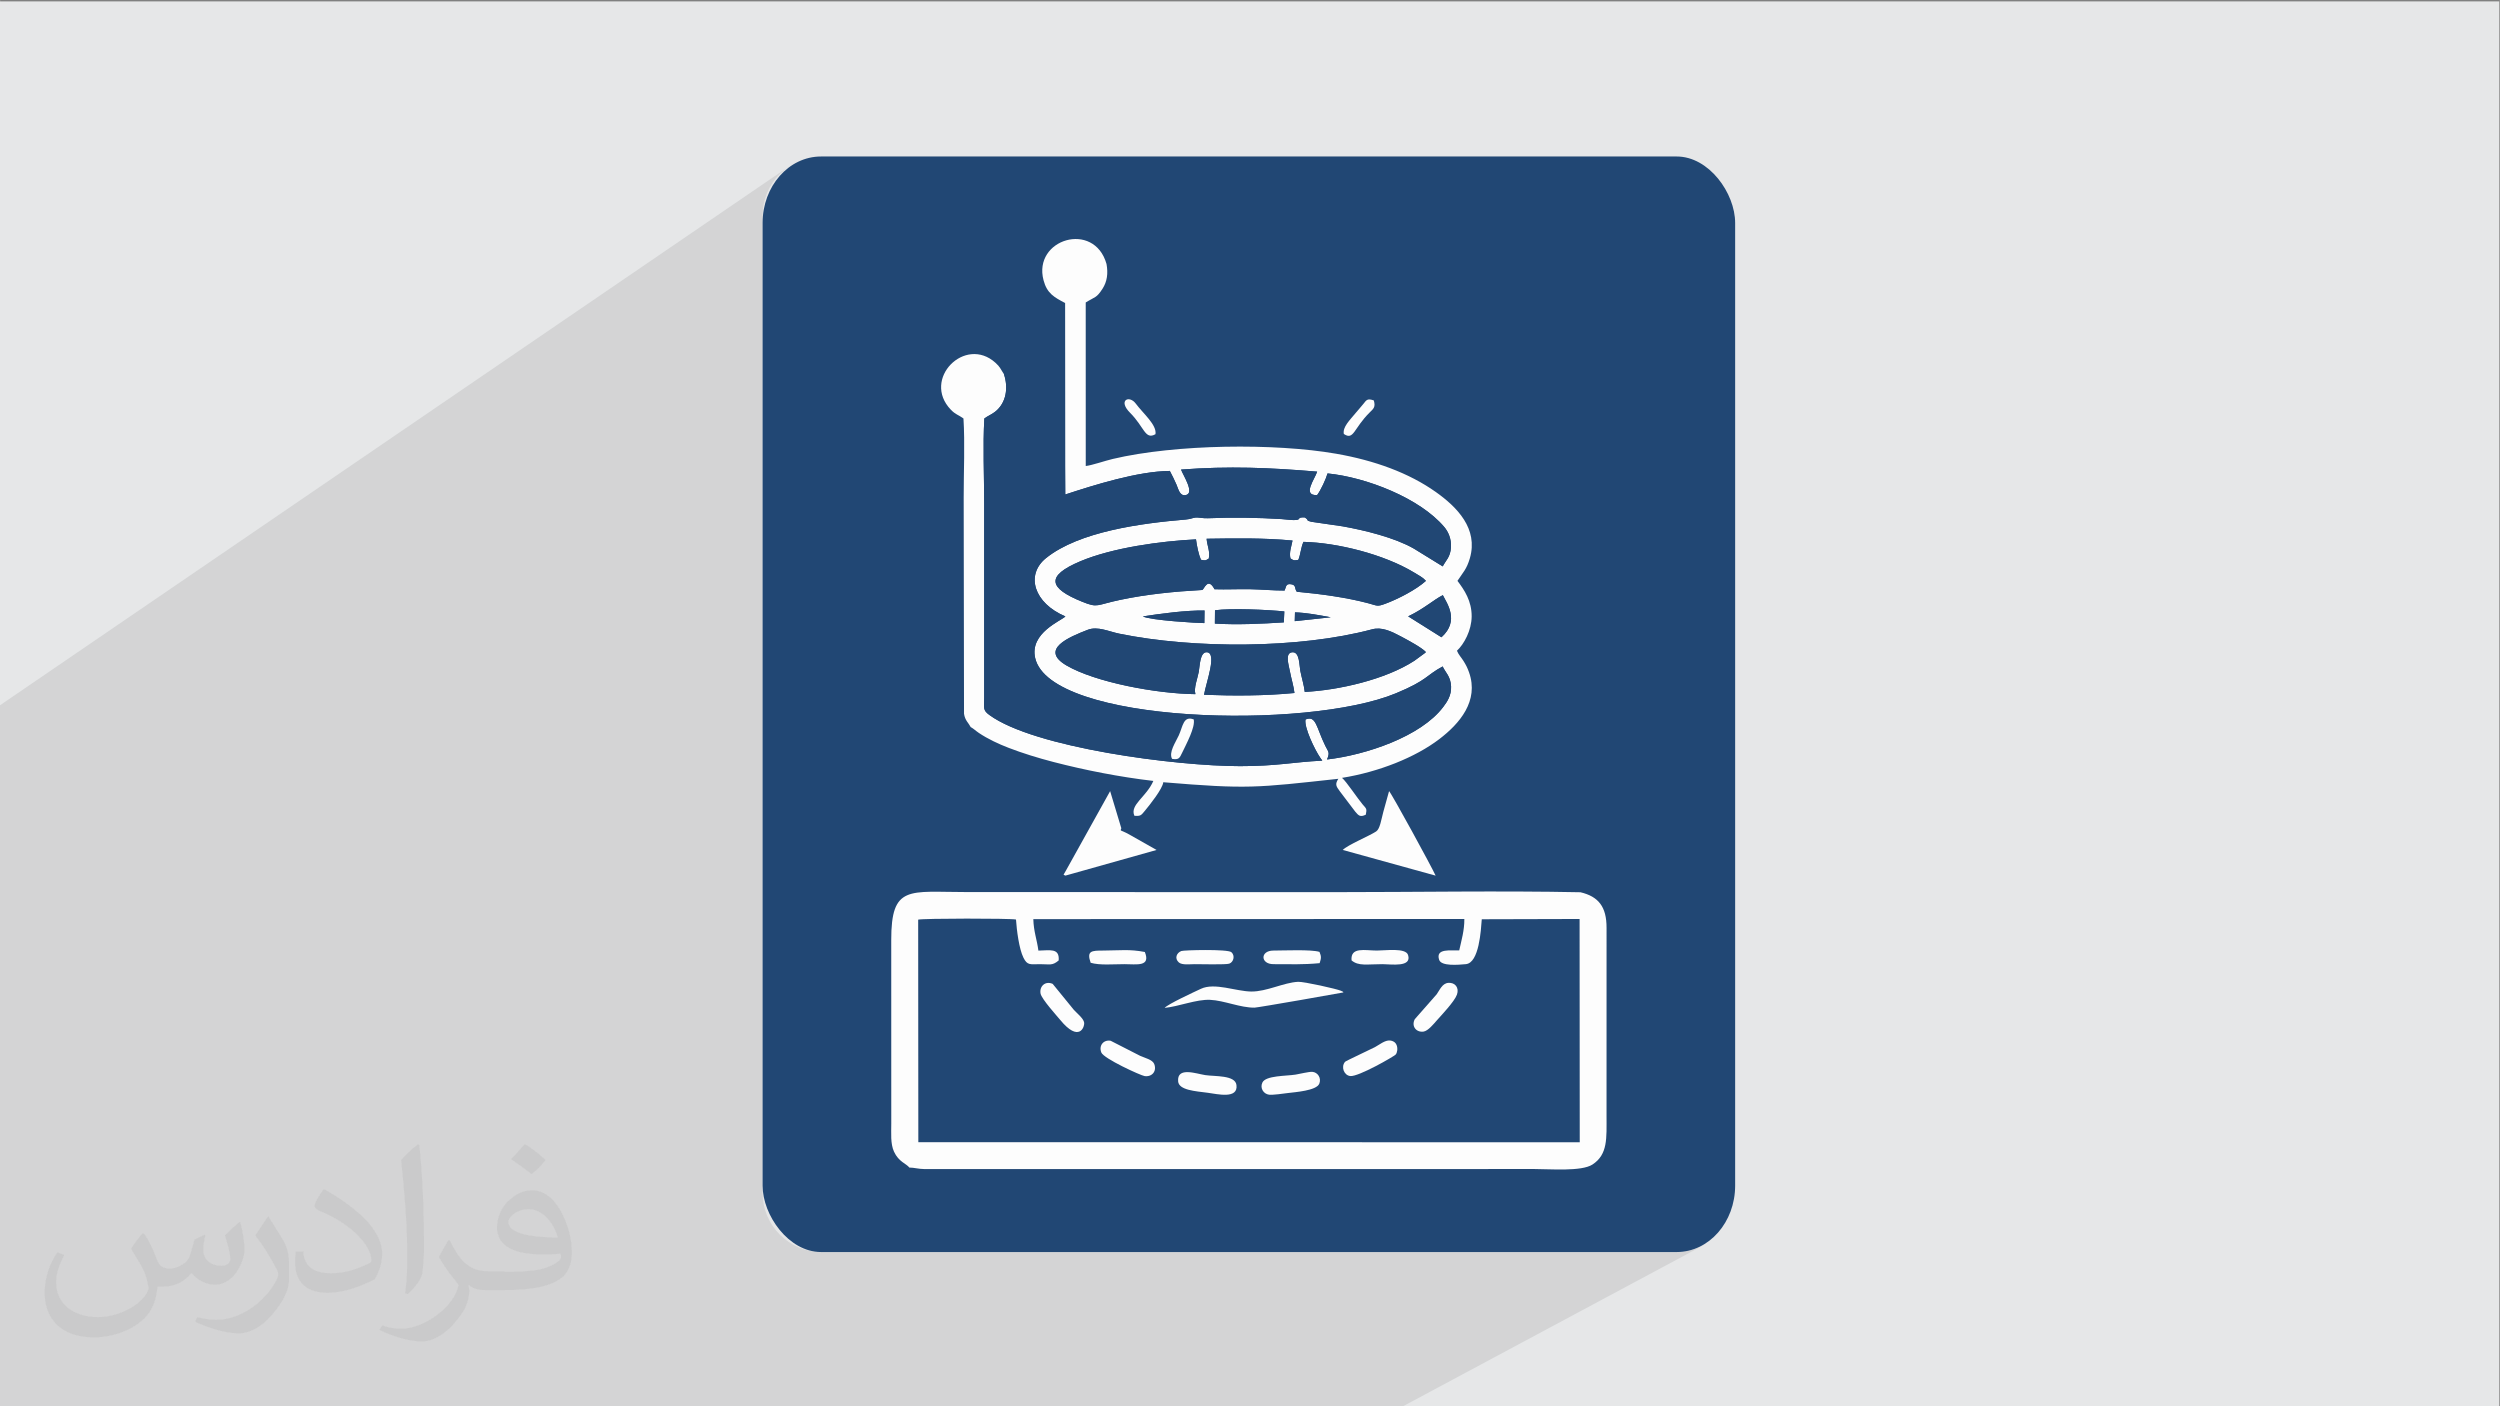 <?xml version="1.0" encoding="UTF-8"?>
<!DOCTYPE svg PUBLIC "-//W3C//DTD SVG 1.1//EN" "http://www.w3.org/Graphics/SVG/1.1/DTD/svg11.dtd">
<!-- Creator: CorelDRAW -->
<svg xmlns="http://www.w3.org/2000/svg" xml:space="preserve" width="3.703in" height="2.083in" version="1.1" style="shape-rendering:geometricPrecision; text-rendering:geometricPrecision; image-rendering:optimizeQuality; fill-rule:evenodd; clip-rule:evenodd"
viewBox="0 0 3703.33 2083.33"
 xmlns:xlink="http://www.w3.org/1999/xlink"
 xmlns:xodm="http://www.corel.com/coreldraw/odm/2003">
 <rect x="0" y="0" width="3703.33" height="2083.33" fill="#808080" stroke="none"/>
 <defs>
  <style type="text/css">
   <![CDATA[
    .fil3 {fill:#214774}
    .fil0 {fill:#E6E7E8}
    .fil4 {fill:#FDFDFD}
    .fil2 {fill:#373435;fill-opacity:0.031}
    .fil1 {fill:#373435;fill-opacity:0.102}
   ]]>
  </style>
 </defs>
 <g id="Layer_x0020_1">
  <polygon class="fil0" points="-2,2.07 3702.33,2.07 3702.33,2085.26 -2,2085.26 "/>
  <polygon class="fil1" points="2074.65,2085.26 -2,2085.26 -2,1046.06 1168.24,246.83 1161.51,251.87 1155.29,257.52 1149.64,263.74 1144.59,270.47 1140.2,277.68 1136.51,285.32 1133.56,293.34 1131.39,301.7 1130.06,310.36 1129.61,319.27 1129.61,1767.4 1130.06,1776.31 1131.39,1784.96 1133.56,1793.33 1136.51,1801.35 1140.2,1808.99 1144.59,1816.2 1149.64,1822.93 1155.29,1829.15 1161.51,1834.8 1168.24,1839.84 1175.45,1844.24 1183.09,1847.93 1191.11,1850.88 1199.47,1853.04 1208.13,1854.37 1217.04,1854.83 2482.96,1854.83 2491.86,1854.37 2500.52,1853.04 2508.88,1850.88 2516.9,1847.93 2524.54,1844.24 "/>
  <path class="fil2" d="M214.02 1828.24c7,11 12,21 16,32 3,7 5,19 21,19 5,0 11,-1 17,-5 7,-3 12,-9 14,-17l6 -21 15 -7 1 1c-2,8 -3,16 -3,21 0,18 15,24 27,24 7,0 13,-4 13,-10 0,-8 -4,-23 -8,-35 7,-7 14,-14 22,-20l1 1c4,15 6,30 6,40 0,10 -4,20 -8,27 -7,14 -20,25 -36,25 -12,0 -25,-6 -34,-17l-1 0c-9,11 -22,20 -43,20l-7 0c-1,14 -4,24 -9,33 -13,25 -50,42 -85.01,42 -49,0 -73.01,-28 -73.01,-66 0,-23 8,-45 19,-60l10 4c-7,14 -12,27 -12,40 0,35 29,52 62,52 31,0 68.01,-19 75.01,-42 -3,-25 -12,-36 -26,-59 4,-7 10,-15 17,-23l1 0 0 0 0 0 0 0 2 1 0 0 0 0 0 0 0 0 0 0 0 0 0 0 0.02 -0.01zm564.05 -133.01c10,6 20,14 30,23 -6,8 -12,15 -21,21 -10,-8 -20,-15 -30,-22 7,-8 14,-15 20,-22l0 0 0 0 0 0 1 0 0 0 0 0 0 -0zm5 96.01c-17,0 -30,11 -30,19 0,17 33,23 73.01,23 -5,-20 -22,-42 -43,-42l0 0zm-37 93.01c22,0 41,-1 55,-4 16,-4 30,-12 30,-18 0,-2 0,-3 -1,-5 -9,1 -19,1 -29,1 -29,0 -52,-7 -61,-23 -2,-5 -4,-10 -4,-16 0,-16 7,-32 19,-42 10,-9 21,-14 33,-14 20,0 37,16 48,42 6,14 11,30 11,51 0,14 -4,25 -12,34 -16,15 -45,21 -90.01,21l-20 0 0 0 -5 0c-11,0 -19,-2 -25,-7l-1 0c0,3 1,5 1,7 0,10 -3,23 -10,33 -20,30 -42,43 -60,43 -19,0 -42,-7 -63,-17l4 -7c7,3 16,5 29,5 34,0 78.01,-33 84.01,-64 -1,-3 -4,-6 -7,-10 -10,-12 -16,-22 -22,-32 5,-10 10,-18 14,-25l2 0c14,29 28,46 57,46l5 0 0 0 21 0 0 0 0 0 0 0 -3 1 0 0 0 0 -0 -0zm-146.01 31c2,-14 3,-29 3,-43l0 -21c0,-39 -5,-96.01 -9,-133.01 7,-8 17,-17 25,-23l2 1c5,47 7,101.01 7,151.01 0,13 -1,26 -2,35 -1,12 -8,21 -22,35l-3 -1 0 0 0 0 0 0 -1 -1 0 0 0 0 -0 0zm-151.02 -62.01c1,18 10,33 41,33 20,0 36,-5 55,-14 3,-1 5,-3 5,-5 0,-12 -9,-27 -24,-41 -14,-13 -34,-25 -52,-32 -6,-3 -8,-5 -8,-8 0,-5 7,-16 13,-24l2 0c20,11 43,27 60,44 15,16 25,33 25,51 0,13 -4,26 -11,38 -22,11 -46,20 -70.01,20 -29,0 -48,-14 -48,-45 0,-3 0,-9 1,-16l10 0 0 0 0 0 0 0 1 -1 0 0 0 0 0 0 0 0zm-52 -52l18 29c7,11 13,22 13,41l0 24c0,19 -12,39 -32,60 -15,14 -29,20 -42,20 -19,0 -40,-6 -65,-17l3 -7c8,2 17,4 28,4 36,0 72.01,-26 89.01,-58 2,-4 3,-7 3,-9 0,-4 -2,-8 -4,-11 -9,-17 -19,-33 -30,-47 6,-9 12,-18 18,-27l1 0 0 -2 0 0 0 0 0 0 0 -0z"/>
  <path class="fil2" d="M214.02 1828.24c7,11 12,21 16,32 3,7 5,19 21,19 5,0 11,-1 17,-5 7,-3 12,-9 14,-17l6 -21 15 -7 1 1c-2,8 -3,16 -3,21 0,18 15,24 27,24 7,0 13,-4 13,-10 0,-8 -4,-23 -8,-35 7,-7 14,-14 22,-20l1 1c4,15 6,30 6,40 0,10 -4,20 -8,27 -7,14 -20,25 -36,25 -12,0 -25,-6 -34,-17l-1 0c-9,11 -22,20 -43,20l-7 0c-1,14 -4,24 -9,33 -13,25 -50,42 -85.01,42 -49,0 -73.01,-28 -73.01,-66 0,-23 8,-45 19,-60l10 4c-7,14 -12,27 -12,40 0,35 29,52 62,52 31,0 68.01,-19 75.01,-42 -3,-25 -12,-36 -26,-59 4,-7 10,-15 17,-23l1 0 0 0 0 0 0 0 2 1 0 0 0 0 0 0 0 0 0 0 0 0 0 0 0.02 -0.01zm564.05 -133.01c10,6 20,14 30,23 -6,8 -12,15 -21,21 -10,-8 -20,-15 -30,-22 7,-8 14,-15 20,-22l0 0 0 0 0 0 1 0 0 0 0 0 0 -0zm5 96.01c-17,0 -30,11 -30,19 0,17 33,23 73.01,23 -5,-20 -22,-42 -43,-42l0 0zm-37 93.01c22,0 41,-1 55,-4 16,-4 30,-12 30,-18 0,-2 0,-3 -1,-5 -9,1 -19,1 -29,1 -29,0 -52,-7 -61,-23 -2,-5 -4,-10 -4,-16 0,-16 7,-32 19,-42 10,-9 21,-14 33,-14 20,0 37,16 48,42 6,14 11,30 11,51 0,14 -4,25 -12,34 -16,15 -45,21 -90.01,21l-20 0 0 0 -5 0c-11,0 -19,-2 -25,-7l-1 0c0,3 1,5 1,7 0,10 -3,23 -10,33 -20,30 -42,43 -60,43 -19,0 -42,-7 -63,-17l4 -7c7,3 16,5 29,5 34,0 78.01,-33 84.01,-64 -1,-3 -4,-6 -7,-10 -10,-12 -16,-22 -22,-32 5,-10 10,-18 14,-25l2 0c14,29 28,46 57,46l5 0 0 0 21 0 0 0 0 0 0 0 -3 1 0 0 0 0 -0 -0zm-146.01 31c2,-14 3,-29 3,-43l0 -21c0,-39 -5,-96.01 -9,-133.01 7,-8 17,-17 25,-23l2 1c5,47 7,101.01 7,151.01 0,13 -1,26 -2,35 -1,12 -8,21 -22,35l-3 -1 0 0 0 0 0 0 -1 -1 0 0 0 0 -0 0zm-151.02 -62.01c1,18 10,33 41,33 20,0 36,-5 55,-14 3,-1 5,-3 5,-5 0,-12 -9,-27 -24,-41 -14,-13 -34,-25 -52,-32 -6,-3 -8,-5 -8,-8 0,-5 7,-16 13,-24l2 0c20,11 43,27 60,44 15,16 25,33 25,51 0,13 -4,26 -11,38 -22,11 -46,20 -70.01,20 -29,0 -48,-14 -48,-45 0,-3 0,-9 1,-16l10 0 0 0 0 0 0 0 1 -1 0 0 0 0 0 0 0 0zm-52 -52l18 29c7,11 13,22 13,41l0 24c0,19 -12,39 -32,60 -15,14 -29,20 -42,20 -19,0 -40,-6 -65,-17l3 -7c8,2 17,4 28,4 36,0 72.01,-26 89.01,-58 2,-4 3,-7 3,-9 0,-4 -2,-8 -4,-11 -9,-17 -19,-33 -30,-47 6,-9 12,-18 18,-27l1 0 0 -2 0 0 0 0 0 0 0 -0z"/>
  <rect class="fil3" x="1129.61" y="231.84" width="1440.77" height="1622.98" rx="86.54" ry="98.48"/>
  <g id="_2618515179872">
   <path class="fil3" d="M1954.35 1605.33c-4.2,10.53 -35.92,12.55 -47.06,13.99 -6.12,0.79 -22.02,3.08 -27.37,2.39 -7.91,-1.02 -13.86,-9.32 -9.94,-17.91 4.85,-10.63 35.31,-9.6 49.21,-11.85 5.73,-0.93 20.02,-4.45 24.74,-4.09 8.07,0.61 13.75,9.12 10.42,17.47zm-209.15 -3.3c-1.94,-22.07 26.56,-11.42 40.1,-9.33 14.42,2.22 44.45,-0.27 46.31,14.69 2.64,21.22 -28.2,13.37 -42.82,11.45 -17.46,-2.3 -42.44,-3.69 -43.59,-16.8zm322.24 -39.75c-2.4,2.71 -55.21,33.18 -67.26,31.81 -9.23,-1.04 -14.11,-13.55 -7.66,-21.11 1.15,-1.35 37.77,-18.3 44.18,-21.69 6.28,-3.32 14.91,-10.66 22.5,-9.87 4.03,0.42 7.86,2.3 9.71,6.91 1.91,4.75 0.95,11.23 -1.46,13.95zm-436.06 -3.09c-4.09,-10.44 3.5,-19.25 13.85,-17.36l43.58 22.27c7.46,3.4 18.43,5.64 20.96,12.19 4.2,10.86 -3.5,19.44 -14.3,17.85 -5.69,-0.84 -60.52,-25.81 -64.1,-34.94zm-90 -87.33c-1.94,-10.49 6.87,-19.23 17.98,-14.3l31.2 38.31c3.69,4.27 14.7,12.96 15.41,19.11 0.8,6.94 -7.79,29.61 -35.46,-4.03 -5.09,-6.18 -27.63,-30.94 -29.13,-39.09zm616.85 1.65c-3.61,10.16 -23.31,30.8 -30.35,38.76 -3.58,4.05 -12.39,15.05 -19.11,15.98 -10.87,1.49 -18.39,-7.98 -13,-18.37l32.41 -36.86c4.39,-6.03 8.12,-16.24 17.24,-16.97 9.96,-0.81 16.51,7.06 12.81,17.46zm-433.01 19.63c4.35,-5.44 43.57,-23.5 53.7,-28.28 20.4,-9.61 51.86,3.76 74.54,4.02 22.8,0.26 47.94,-13.29 69.43,-14.39 8.48,-0.44 57.42,10.54 63.37,13.2 5.55,2.48 2.19,0.95 3.79,2.52 -0.73,0.36 -126.58,22.48 -131.61,22.54 -21.19,0.25 -44.79,-10.55 -65.87,-11.56 -20.17,-0.96 -46.82,9.98 -67.35,11.94zm98.9 -82.52c5.72,5.04 3.3,14.65 -3.18,16.98 -4.78,1.72 -43.25,0.74 -51.5,0.75 -6.7,0.01 -18.37,1.67 -23.16,-2.56 -6.77,-5.97 -3.45,-14.13 3.67,-16.92 3.49,-1.37 68.7,-3.08 74.18,1.75zm177.99 12.11c-1.79,-20.43 20,-14.53 37.57,-14.53 12.95,0 42.58,-4.38 46.11,6.48 6.12,18.83 -25.23,13.67 -37.87,13.67 -22.67,0 -35.45,3.23 -45.81,-5.61zm-115.68 5.61c-19.49,0 -19.96,-20.14 0,-20.14 14.81,0 56.44,-1.89 68.18,1.97 2.82,6.89 2.69,9.09 0.2,16.69 -24.77,2.35 -43.19,1.48 -68.38,1.48zm-270.85 -2.07c-6.26,-17.81 1.26,-18.05 18.73,-18.07 25.48,-0.15 38.32,-2.33 61.54,2.11 9.04,22.37 -12.24,18.03 -30.24,18.03 -16.09,0 -36.75,1.94 -50.04,-2.07zm-84.91 -64.67c0.48,18.48 5.48,30.67 7.51,46.64 16.38,-0.15 31.61,-4.54 30.05,14.59 -9.68,8.17 -13.14,5.46 -27.86,5.52 -14.25,0.06 -18.5,2.12 -24.33,-9.59 -6.52,-13.12 -9.96,-40.62 -11.04,-56.56 -9.01,-1.88 -137.77,-1.78 -144.92,0.18l0.24 329.69 979.83 0.09 -0.22 -330.76 -144.91 0.4c-1.24,16.1 -3.84,64.75 -23.63,66.52 -11.3,1.01 -36.31,3.35 -39.51,-6.39 -5.84,-17.74 17.95,-13.35 29.73,-13.99 3.37,-15.11 7.77,-30.05 7.59,-46.53l-638.53 0.19z"/>
   <path class="fil4" d="M1770.8 1028.35c-57.52,-0.54 -148.53,-17.68 -190.94,-42.48 -40.58,-23.73 3.78,-42.15 31.46,-52.86 14.62,-5.66 30.92,2.51 46.94,5.79 109.43,22.39 266.02,22.47 374.29,-6.49 14.15,-3.78 27.93,2.6 43.2,10.78 10.16,5.44 30.48,16.28 36.49,22.89 -0.25,0.31 -0.64,0.4 -0.76,0.93l-16.18 11.88c-43.12,28.06 -112.52,43.68 -162.52,46.25 -0.97,-9.41 -4.69,-21.46 -6.58,-31.25 -1.59,-8.2 -0.91,-28.06 -11.57,-27.5 -11.73,0.62 -5.63,18.53 -3.85,28.22 1.86,10.14 5.9,23.14 6.74,32.12 -43.76,4.26 -89.85,4.36 -133.94,2.63 2.94,-17.93 20.09,-62.58 3.9,-63.01 -10.13,-0.27 -10.16,20.8 -11.71,29.06 -1.88,9.98 -7.59,23.79 -4.96,33.04zm29 -124.27c23.35,-3.28 77.81,-0.88 102.73,1.73l-0.74 16.2c-32.47,2.11 -69.31,3.86 -102.18,1.8l0.19 -19.73zm286.16 9.01c24.22,-11.63 37.74,-24.6 51.39,-31.41 5.94,12.06 25.29,37.84 -2.1,62.38l-49.3 -30.97zm-167.68 -5.91c17.78,0.51 36.26,4.26 53.05,7.26l-53.38 5.76 0.33 -13.02zm-225.34 5.97c27.25,-4.23 63.66,-9.08 91.37,-8.75l-0.25 18.67c-8.14,0.15 -80.98,-4.14 -91.12,-9.92zm86.04 -83.89c7.07,1.33 6.21,1.43 11.59,-1.72 2.34,-10.26 -2.39,-19.07 -3.19,-29.43 43.33,-0.62 83.96,-1.37 127.3,2.66 -1.63,8.59 -5.24,17.55 -3.07,26.53 5.53,3.21 4.14,3.28 11.6,2.11 3.11,-6.36 3.93,-19.09 7.72,-26.67 50.06,1.21 119.05,18.31 163.89,45.44 2.91,1.76 6.31,3.67 9.26,5.58 3.93,2.56 5.52,3.87 8.24,6.75 -14.55,13.06 -40.55,26.57 -60.17,33.9 -12.41,4.63 -11.97,2.84 -24.48,-0.51 -32.94,-8.82 -71.48,-13.99 -106.63,-17.26 -3.8,-4.74 -0.47,-9.95 -8.55,-11.13 -8.05,-1.18 -7.07,3.69 -9.58,9.34 -16.53,0.08 -34.2,-1.65 -51.08,-1.97 -17.48,-0.33 -35.56,0.63 -52.73,0.06 -9.75,-18.59 -15.2,-0.3 -18.13,1.08 -41.63,2.28 -82.17,6.31 -121.89,14.69 -35.69,7.52 -32.29,12.27 -55.74,2.84 -50.22,-20.19 -54.84,-38.27 -2.96,-60.09 47.71,-20.07 119.26,-29.87 171.29,-32.44 1.26,9.94 4,22.76 7.31,30.24zm-200.96 -96.7c42.54,-13.93 106.98,-34.39 154.87,-34.9 3.73,7.07 6.52,12.75 9.73,20.02 3.15,7.16 4.82,17.12 13.41,15.85 14.81,-2.2 -3.69,-29.74 -6.51,-37.91 71.21,-5.38 131.29,-2.89 201.64,3.08 -3.42,10.89 -22.76,35.86 -0.03,34.71 5.32,-6.85 13.38,-24.39 15.43,-32.07 57.72,5.77 136.71,36.65 172.82,79.3 5.86,6.92 10.79,17.45 10.02,30.21 -0.87,14.55 -7.7,19.33 -12.22,28.22l-42.93 -26.45c-28.26,-16.14 -72.35,-27 -105.53,-32.91l-46.18 -6.72c-9.3,-2.16 -2.4,-2.18 -9.96,-6.51 -13.65,-0.33 -2.64,4.04 -16.38,3.99 -4.83,-0.02 -12.4,-1.13 -17.65,-1.46 -36.03,-2.26 -73.36,-2.71 -109.35,-1.26 -7.44,0.3 -13.83,-1.4 -17.98,-1.06 -4.39,0.36 -6.96,2.31 -14.9,2.98 -65.67,5.49 -157.92,17.73 -206.82,57.12 -30.83,24.83 -17.9,66.85 28.72,86.4 -5.76,6.21 -53.31,24.41 -44.81,61.6 22.25,97.34 402.82,106.98 534.44,52.29 47.07,-19.56 43.87,-26.06 69.22,-39.78 4.05,8.95 11.89,14.67 12.5,29.72 0.53,13.24 -5.88,22.7 -11.8,30.5 -33.21,43.74 -114.31,70.87 -171.97,77.6 4.48,-10.65 2.05,-10.9 -2.52,-20.13 -13.38,-27.02 -13.47,-45.81 -29.37,-39.1 -2.32,11.6 13.72,44.94 21.99,56.89l1.84 2.65c0.19,-0.3 0.67,0.93 0.98,1.41 -44.25,2.19 -66.11,8.13 -121.7,8.15 -94.89,0.04 -305.3,-27.24 -371.56,-75.88 -9.76,-7.17 -7.64,-10.08 -7.58,-25.57l0 -286.72c0,-40.5 -2.13,-87.16 0.25,-126.88 4.81,-3.6 11.15,-6.12 16.15,-10.11 16.44,-13.11 19.54,-35.31 12.95,-55.4 -5.52,-8.31 -5.5,-10.54 -12.63,-17 -44.99,-40.77 -109.58,24.2 -66.16,69.47 7.15,7.46 10.84,7.3 18.76,13.04 2.28,36.53 0.28,79.71 0.32,116.99l0.49 320.43c1.5,10.02 6.64,13.41 9.88,19.73 4.56,2.52 7.16,5.38 12.25,8.8 13.22,8.87 29.06,16.26 43.94,21.98 21.1,8.12 43.44,14.99 66.48,20.98 46.52,12.09 98.02,22.22 147.94,28.05 -10.17,23.72 -35.3,35.37 -28.07,51.65 9.26,0.74 10.02,-0.84 15,-6.79 7.35,-8.79 26.94,-33.34 27.76,-42.92 124.92,10.41 137.22,8.27 259.37,-5.1 -5.24,8.26 -3.37,10.9 2.31,18.67l22.73 30.01c4.87,5.69 7.16,8.63 15.65,4.46 1.93,-9.3 0.65,-8.8 -4.84,-15.31 -7.7,-9.14 -24.05,-33.95 -30.43,-39.2 54.41,-8.77 108.56,-30.22 144.31,-57.55 29.51,-22.57 59.01,-56.15 43.86,-98.85 -2.41,-6.77 -4.51,-10.85 -8.12,-16.65 -3.48,-5.61 -7.44,-9.41 -9.77,-15.3 10.54,-9.74 21.64,-30.2 21.79,-50.75 0.17,-22.91 -10.78,-39.19 -21.04,-52.76 7.87,-12.06 13.67,-17.13 18.42,-33.61 12.59,-43.72 -18.96,-75.68 -50.55,-98.07 -39.64,-28.09 -90.31,-46.67 -147.78,-56.68 -90.57,-15.77 -237.49,-14.3 -330.83,7.79 -11.49,2.72 -30.77,9.42 -39.93,10.45l-0.04 -242.28c14,-8.69 15.84,-6.3 24.93,-20.41 6.83,-10.61 8.41,-22.66 5.88,-36.62 -18.21,-64.51 -109.43,-36.97 -93.31,24.09 5.17,19.6 15.85,25.26 31.98,33.73l0.25 283.65z"/>
   <path class="fil3" d="M1736.21 1124.21c-5.22,-9.77 5.22,-24.41 9.98,-34.85 6.12,-13.45 6.69,-29.4 22.12,-23.57 2.43,11.78 -10.68,35.72 -17.38,49.8 -3.66,7.7 -4.88,10.18 -14.72,8.62zm-158.19 -391.65l-1.31 -130.75c-3.7,-6.47 -34.97,-20.66 -43.64,-25.56l-42.79 -22.53c-3.1,-0.22 0.63,-2.08 -3.06,0.7 6.58,20.09 3.48,42.3 -12.95,55.4 -5,3.99 -11.34,6.5 -16.15,10.11 -2.38,39.72 -0.25,86.38 -0.25,126.88l-0 286.72c-0.06,15.48 -2.18,18.4 7.58,25.57 66.26,48.64 276.67,75.92 371.56,75.88 55.59,-0.02 77.45,-5.97 121.7,-8.15 -0.31,-0.48 -0.78,-1.71 -0.98,-1.41l-1.84 -2.65c-8.27,-11.94 -24.31,-45.28 -21.99,-56.89 15.9,-6.71 15.99,12.08 29.37,39.1 4.57,9.22 7,9.48 2.52,20.13 57.65,-6.73 138.76,-33.86 171.97,-77.6 5.92,-7.8 12.33,-17.25 11.8,-30.5 -0.61,-15.05 -8.44,-20.78 -12.5,-29.72 -25.36,13.72 -22.15,20.22 -69.22,39.78 -131.62,54.69 -512.19,45.05 -534.44,-52.29 -8.5,-37.2 39.06,-55.39 44.81,-61.6 -46.61,-19.54 -59.54,-61.56 -28.72,-86.4 48.91,-39.39 141.16,-51.63 206.82,-57.12 7.94,-0.66 10.51,-2.62 14.9,-2.98 4.15,-0.34 10.55,1.35 17.98,1.06 35.98,-1.45 73.31,-1 109.35,1.26 5.25,0.33 12.82,1.44 17.65,1.46 13.74,0.06 2.74,-4.31 16.38,-3.99 7.56,4.33 0.67,4.35 9.96,6.51l46.18 6.72c33.18,5.91 77.27,16.77 105.53,32.91l42.93 26.45c4.52,-8.89 11.35,-13.67 12.22,-28.22 0.77,-12.76 -4.16,-23.29 -10.02,-30.21 -36.11,-42.65 -115.11,-73.52 -172.82,-79.3 -2.04,7.69 -10.1,25.22 -15.43,32.07 -22.74,1.15 -3.39,-23.83 0.03,-34.71 -70.35,-5.97 -130.43,-8.46 -201.64,-3.08 2.83,8.17 21.33,35.72 6.51,37.91 -8.59,1.27 -10.26,-8.69 -13.41,-15.85 -3.2,-7.27 -6,-12.95 -9.73,-20.02 -47.89,0.51 -112.33,20.98 -154.87,34.9z"/>
   <path class="fil4" d="M1530.68 1361.61l638.53 -0.19c0.18,16.48 -4.22,31.42 -7.59,46.53 -11.78,0.64 -35.57,-3.75 -29.73,13.99 3.2,9.73 28.22,7.39 39.51,6.39 19.79,-1.77 22.39,-50.42 23.63,-66.52l144.91 -0.4 0.22 330.76 -979.83 -0.09 -0.24 -329.69c7.15,-1.95 135.91,-2.06 144.92,-0.18 1.08,15.94 4.52,43.44 11.04,56.56 5.83,11.72 10.07,9.65 24.33,9.59 14.72,-0.06 18.19,2.65 27.86,-5.52 1.56,-19.13 -13.67,-14.74 -30.05,-14.59 -2.02,-15.97 -7.03,-28.16 -7.51,-46.64zm-183.66 368.05c6.89,0.02 14.04,2.2 21.94,2.22l904.71 -0.04c22.52,0 69,3.93 85.3,-6.65 23.05,-14.95 20.88,-39.22 20.88,-72.07l0.03 -278.48c0.13,-31.46 -12.07,-46.54 -38.66,-52.83 -120.47,-2.44 -243.41,-0.16 -364.16,-0.16l-545.42 -0.12c-85.28,0 -111.55,-11.11 -111.45,71.24l0.06 271.89c0,13.95 -1.38,29.65 4.05,41.48 7,15.23 18.2,17.54 22.72,23.52z"/>
   <path class="fil3" d="M1790.57 827.55c-5.37,3.15 -4.52,3.04 -11.59,1.72 -3.31,-7.48 -6.05,-20.3 -7.31,-30.24 -52.02,2.57 -123.57,12.37 -171.29,32.44 -51.88,21.82 -47.26,39.9 2.96,60.09 23.45,9.43 20.04,4.68 55.74,-2.84 39.72,-8.37 80.27,-12.41 121.89,-14.69 2.92,-1.38 8.37,-19.67 18.13,-1.08 17.17,0.57 35.24,-0.39 52.73,-0.06 16.88,0.32 34.56,2.05 51.08,1.97 2.51,-5.65 1.53,-10.52 9.58,-9.34 8.07,1.19 4.75,6.39 8.55,11.13 35.15,3.27 73.69,8.44 106.63,17.26 12.51,3.35 12.07,5.14 24.48,0.51 19.62,-7.33 45.62,-20.84 60.17,-33.9 -2.72,-2.87 -4.31,-4.19 -8.24,-6.75 -2.94,-1.91 -6.34,-3.82 -9.26,-5.58 -44.84,-27.13 -113.84,-44.23 -163.89,-45.44 -3.78,7.58 -4.61,20.31 -7.72,26.67 -7.46,1.16 -6.07,1.09 -11.6,-2.11 -2.18,-8.98 1.44,-17.94 3.07,-26.53 -43.33,-4.03 -83.96,-3.28 -127.3,-2.66 0.8,10.35 5.53,19.17 3.19,29.43z"/>
   <path class="fil3" d="M1770.8 1028.35c-2.63,-9.25 3.07,-23.06 4.96,-33.04 1.56,-8.26 1.59,-29.33 11.71,-29.06 16.19,0.43 -0.96,45.08 -3.9,63.01 44.09,1.73 90.19,1.63 133.94,-2.63 -0.85,-8.98 -4.89,-21.98 -6.74,-32.12 -1.78,-9.69 -7.88,-27.6 3.85,-28.22 10.67,-0.56 9.99,19.3 11.57,27.5 1.89,9.79 5.61,21.84 6.58,31.25 50,-2.57 119.4,-18.19 162.52,-46.25l16.18 -11.88c0.12,-0.53 0.51,-0.61 0.76,-0.93 -6.01,-6.61 -26.33,-17.45 -36.49,-22.89 -15.27,-8.18 -29.05,-14.56 -43.2,-10.78 -108.27,28.96 -264.85,28.88 -374.29,6.49 -16.02,-3.28 -32.32,-11.44 -46.94,-5.79 -27.68,10.71 -72.04,29.13 -31.46,52.86 42.41,24.81 133.42,41.95 190.94,42.48z"/>
   <path class="fil4" d="M1578.29 1297.14l134.96 -37.98 -40.81 -23.11c-13.92,-7.65 -13,-3.97 -11.41,-9.06l-16.56 -55 -65.55 117.84c-3.93,7.48 -4.67,5.4 -0.64,7.31z"/>
   <path class="fil4" d="M2057.69 1172c-2.89,10.21 -5.74,20.4 -8.54,30.81 -3.1,11.53 -4.87,25.17 -10.62,28.94 -10.58,6.94 -41.83,19.75 -49.46,27.39l137.59 38.07c-5.09,-11.6 -65.18,-121.74 -68.97,-125.22z"/>
   <path class="fil4" d="M1725.22 1493.13c20.53,-1.96 47.19,-12.91 67.35,-11.94 21.08,1 44.67,11.8 65.87,11.56 5.03,-0.06 130.88,-22.18 131.61,-22.54 -1.6,-1.56 1.76,-0.04 -3.79,-2.52 -5.95,-2.66 -54.89,-13.64 -63.37,-13.2 -21.49,1.1 -46.63,14.65 -69.43,14.39 -22.68,-0.26 -54.14,-13.63 -74.54,-4.02 -10.13,4.77 -49.35,22.83 -53.7,28.28z"/>
   <path class="fil4" d="M1745.2 1602.03c1.15,13.11 26.13,14.5 43.59,16.8 14.62,1.92 45.46,9.77 42.82,-11.45 -1.86,-14.95 -31.9,-12.46 -46.31,-14.69 -13.54,-2.09 -42.04,-12.74 -40.1,9.33z"/>
   <path class="fil3" d="M1799.61 923.81c32.87,2.06 69.7,0.31 102.18,-1.8l0.74 -16.2c-24.92,-2.61 -79.38,-5.01 -102.73,-1.73l-0.19 19.73z"/>
   <path class="fil4" d="M2158.23 1473.5c3.7,-10.4 -2.85,-18.27 -12.81,-17.46 -9.12,0.74 -12.85,10.94 -17.24,16.97l-32.41 36.86c-5.39,10.39 2.12,19.86 13,18.37 6.72,-0.93 15.53,-11.93 19.11,-15.98 7.04,-7.96 26.74,-28.59 30.35,-38.76z"/>
   <path class="fil4" d="M1954.35 1605.33c3.33,-8.35 -2.35,-16.86 -10.42,-17.47 -4.72,-0.35 -19.01,3.17 -24.74,4.09 -13.9,2.25 -44.36,1.22 -49.21,11.85 -3.92,8.59 2.03,16.89 9.94,17.91 5.35,0.69 21.25,-1.6 27.37,-2.39 11.15,-1.44 42.87,-3.46 47.06,-13.99z"/>
   <path class="fil4" d="M2067.44 1562.28c2.41,-2.72 3.37,-9.2 1.46,-13.95 -1.85,-4.61 -5.68,-6.49 -9.71,-6.91 -7.58,-0.78 -16.22,6.56 -22.5,9.87 -6.41,3.39 -43.03,20.34 -44.18,21.69 -6.45,7.56 -1.57,20.07 7.66,21.11 12.06,1.36 64.86,-29.1 67.26,-31.81z"/>
   <path class="fil3" d="M2085.96 913.09l49.3 30.97c27.39,-24.54 8.04,-50.32 2.1,-62.38 -13.65,6.81 -27.17,19.79 -51.39,31.41z"/>
   <path class="fil4" d="M1631.38 1559.19c3.58,9.13 58.41,34.1 64.1,34.94 10.79,1.59 18.5,-6.99 14.3,-17.85 -2.54,-6.54 -13.5,-8.78 -20.96,-12.19l-43.58 -22.27c-10.35,-1.89 -17.95,6.92 -13.85,17.36z"/>
   <path class="fil4" d="M1541.38 1471.85c1.5,8.15 24.05,32.91 29.13,39.09 27.67,33.64 36.26,10.96 35.46,4.03 -0.71,-6.15 -11.72,-14.83 -15.41,-19.11l-31.2 -38.31c-11.11,-4.93 -19.91,3.81 -17.98,14.3z"/>
   <path class="fil4" d="M2002.11 1422.73c10.36,8.84 23.14,5.61 45.81,5.61 12.64,0 43.99,5.17 37.87,-13.67 -3.53,-10.86 -33.16,-6.48 -46.11,-6.48 -17.57,0 -39.36,-5.9 -37.57,14.53z"/>
   <path class="fil4" d="M1615.59 1426.27c13.29,4.02 33.94,2.07 50.04,2.07 17.99,0 39.28,4.35 30.24,-18.03 -23.22,-4.44 -36.06,-2.26 -61.54,-2.11 -17.47,0.02 -24.99,0.26 -18.73,18.07z"/>
   <path class="fil4" d="M1749.94 1408.87c-7.11,2.79 -10.43,10.95 -3.67,16.92 4.79,4.22 16.46,2.57 23.16,2.56 8.25,-0.02 46.72,0.97 51.5,-0.75 6.48,-2.33 8.91,-11.93 3.18,-16.98 -5.48,-4.83 -70.69,-3.12 -74.18,-1.75z"/>
   <path class="fil4" d="M1886.44 1428.34c25.19,0 43.61,0.87 68.38,-1.48 2.49,-7.59 2.63,-9.8 -0.2,-16.69 -11.74,-3.86 -53.37,-1.97 -68.18,-1.97 -19.96,0 -19.49,20.14 0,20.14z"/>
   <path class="fil3" d="M1692.94 913.16c10.14,5.78 82.98,10.07 91.12,9.92l0.25 -18.67c-27.71,-0.33 -64.12,4.52 -91.37,8.75z"/>
   <path class="fil4" d="M1736.21 1124.21c9.84,1.56 11.06,-0.92 14.72,-8.62 6.7,-14.08 19.8,-38.02 17.38,-49.8 -15.44,-5.83 -16,10.11 -22.12,23.57 -4.76,10.44 -15.2,25.09 -9.98,34.85z"/>
   <path class="fil4" d="M1990.67 642.89c14.87,10.01 14.36,-8.23 38.35,-31.93 5.38,-5.32 9.04,-7.78 6.03,-17.78 -9.42,-3.17 -10.65,-0.9 -15.38,5.11 -3.75,4.76 -7.52,8.71 -11.33,13.36 -8.84,10.8 -19.69,20.98 -17.67,31.24z"/>
   <path class="fil4" d="M1711.63 643.22c2.25,-13.79 -18.43,-30.76 -29.07,-45.16 -9.93,-13.44 -26.99,-4.97 -8.52,13.49 21.19,21.18 22.07,40.54 37.59,31.67z"/>
   <path class="fil3" d="M1917.95 920.2l53.38 -5.76c-16.79,-3 -35.27,-6.75 -53.05,-7.26l-0.33 13.02z"/>
  </g>
 </g>
</svg>
